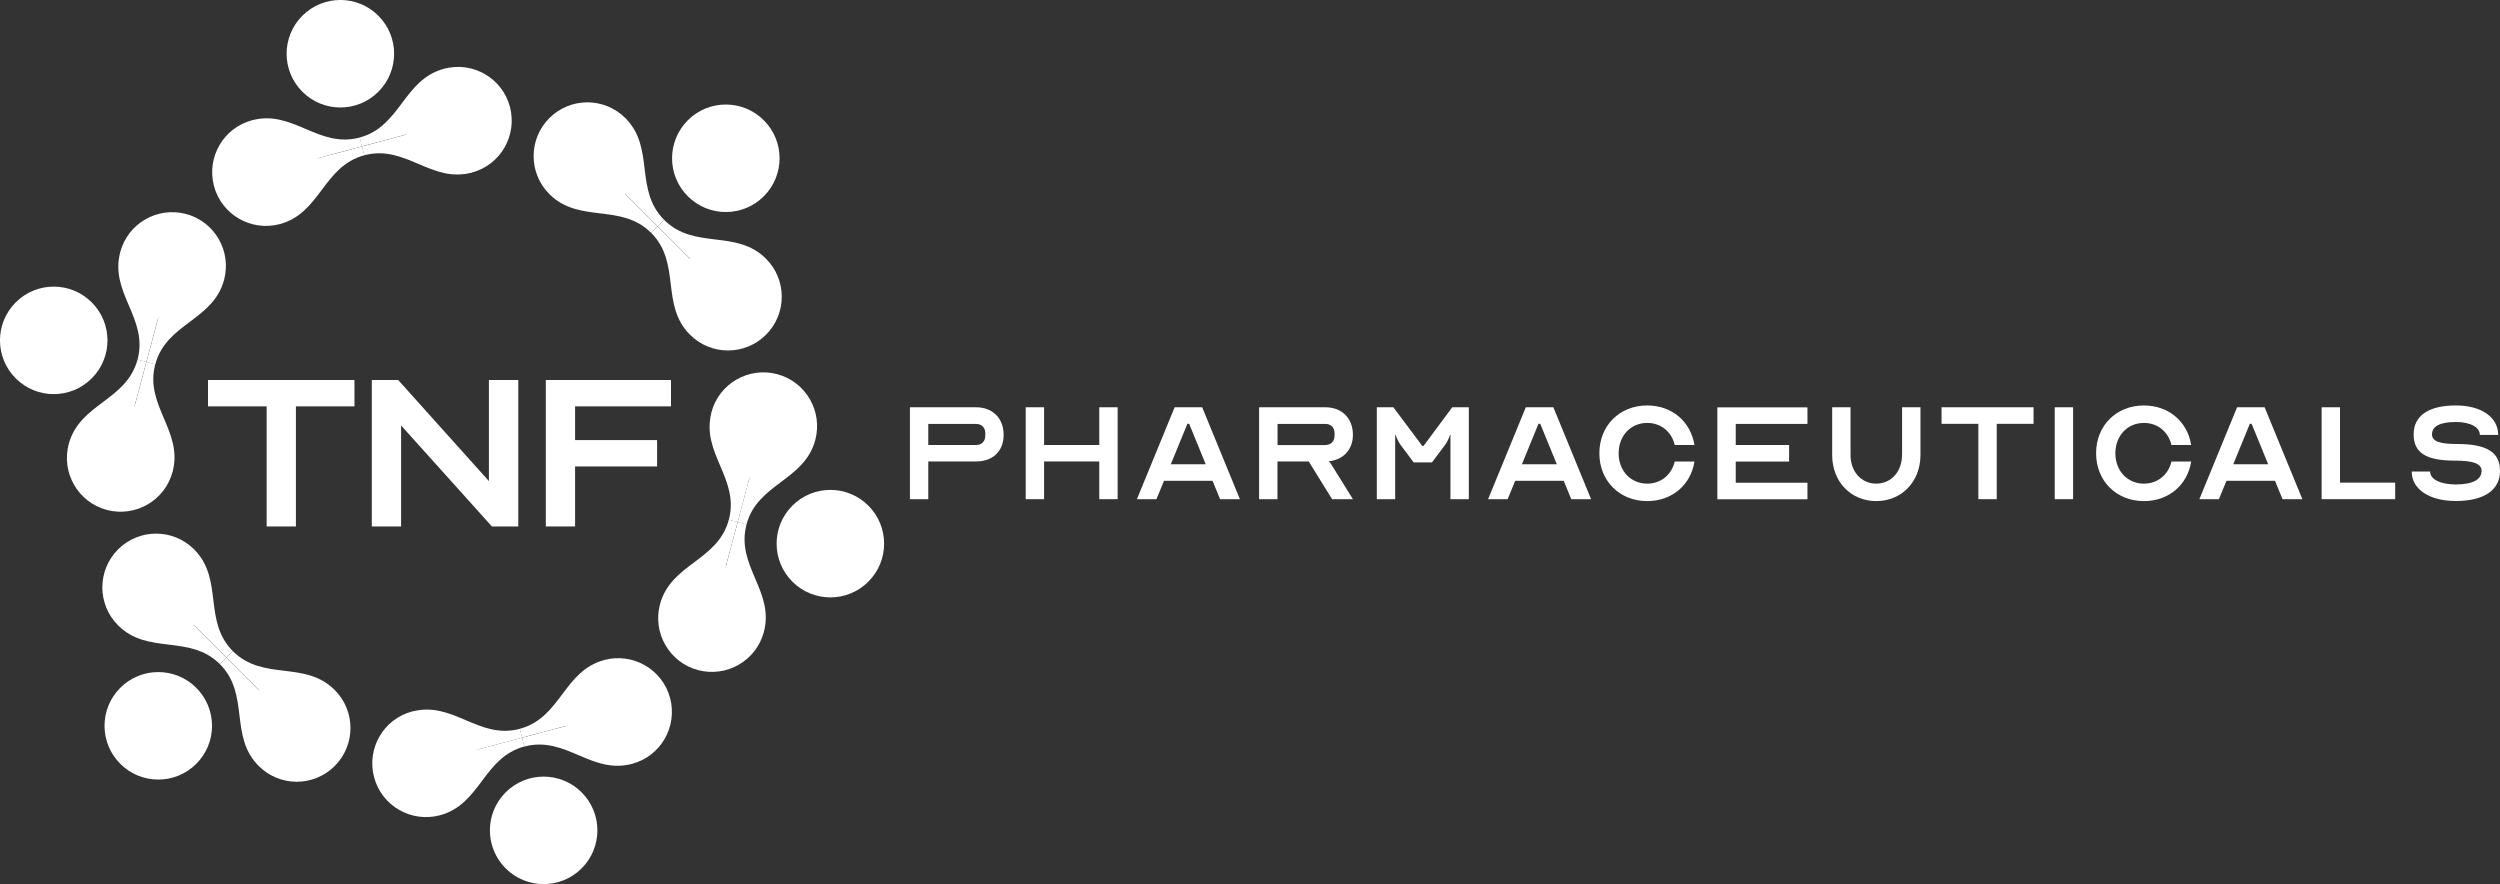 <?xml version="1.0" encoding="UTF-8"?> <svg xmlns="http://www.w3.org/2000/svg" id="Layer_1" width="275" height="97.25" viewBox="0 0 275 97.25"><rect x="0" y="0" width="275" height="97.25" fill="#333333" stroke="none"/><defs><style>.cls-1{fill:#fff;stroke-width:0px;}</style></defs><path class="cls-1" d="M84.02,69.53c1.21-4.5-3.12-7.29-1.9-11.84l-.97-.26-3.53,13.18,6.41-1.08Z"></path><path class="cls-1" d="M72.6,66.47c1.21-4.5,6.35-4.75,7.57-9.3l.97.26-3.53,13.18-5.01-4.14Z"></path><path class="cls-1" d="M72.6,66.47c3.62-2.1,7.24-4.18,7.24-4.18,0,0,2.56,4.48,4.18,7.24-.84,3.15-4.09,5.02-7.24,4.18s-5.02-4.09-4.18-7.24Z"></path><path class="cls-1" d="M78.27,45.34c-1.21,4.5,3.12,7.29,1.9,11.84l.97.26,3.53-13.18-6.41,1.08Z"></path><path class="cls-1" d="M89.68,48.4c-1.21,4.5-6.35,4.75-7.57,9.3l-.97-.26,3.53-13.18,5.01,4.14Z"></path><path class="cls-1" d="M89.68,48.4c-3.62,2.1-7.24,4.18-7.24,4.18,0,0-2.56-4.48-4.18-7.24.84-3.15,4.08-5.02,7.24-4.18,3.15.84,5.02,4.09,4.18,7.24Z"></path><path class="cls-1" d="M95.52,63.98c2.31-2.31,2.31-6.05,0-8.36-2.31-2.31-6.05-2.31-8.36,0-2.31,2.31-2.31,6.05,0,8.36,2.31,2.31,6.05,2.31,8.36,0Z"></path><path class="cls-1" d="M69.53,84.02c-4.5,1.21-7.29-3.12-11.84-1.9l-.26-.97,13.18-3.53-1.08,6.41Z"></path><path class="cls-1" d="M66.47,72.6c-4.5,1.21-4.75,6.35-9.3,7.57l.26.97,13.18-3.53-4.14-5.01Z"></path><path class="cls-1" d="M66.47,72.6c-2.1,3.62-4.18,7.24-4.18,7.24,0,0,4.48,2.56,7.24,4.18,3.15-.84,5.02-4.08,4.18-7.24-.84-3.15-4.09-5.02-7.24-4.18Z"></path><path class="cls-1" d="M45.34,78.27c4.5-1.21,7.29,3.12,11.84,1.9l.26.97-13.18,3.53,1.08-6.41Z"></path><path class="cls-1" d="M48.39,89.68c4.5-1.21,4.75-6.35,9.3-7.57l-.26-.97-13.18,3.53,4.14,5.01Z"></path><path class="cls-1" d="M48.39,89.68c2.1-3.62,4.18-7.24,4.18-7.24,0,0-4.48-2.56-7.24-4.18-3.15.84-5.02,4.08-4.18,7.24.84,3.15,4.09,5.02,7.24,4.18Z"></path><path class="cls-1" d="M63.98,95.52c-2.31,2.31-6.05,2.31-8.36,0-2.31-2.31-2.31-6.05,0-8.36,2.31-2.31,6.05-2.31,8.36,0,2.31,2.31,2.31,6.05,0,8.36Z"></path><path class="cls-1" d="M27.72,13.23c4.5-1.21,7.29,3.12,11.84,1.9l.26.97-13.18,3.53,1.08-6.41Z"></path><path class="cls-1" d="M30.78,24.65c4.5-1.21,4.75-6.35,9.3-7.57l-.26-.97-13.18,3.53,4.14,5.01Z"></path><path class="cls-1" d="M30.78,24.65c2.1-3.62,4.18-7.24,4.18-7.24,0,0-4.48-2.56-7.24-4.18-3.15.84-5.02,4.08-4.18,7.24.84,3.15,4.09,5.02,7.24,4.18Z"></path><path class="cls-1" d="M51.91,18.98c-4.5,1.21-7.29-3.12-11.84-1.9l-.26-.97,13.18-3.53-1.08,6.41Z"></path><path class="cls-1" d="M48.85,7.56c-4.5,1.21-4.75,6.35-9.3,7.57l.26.97,13.18-3.53-4.14-5.01Z"></path><path class="cls-1" d="M48.85,7.56c-2.1,3.62-4.18,7.24-4.18,7.24,0,0,4.48,2.56,7.24,4.18,3.15-.84,5.02-4.08,4.18-7.24-.84-3.15-4.08-5.02-7.24-4.18Z"></path><path class="cls-1" d="M41.62,10.09c-2.31,2.31-6.05,2.31-8.36,0-2.31-2.31-2.31-6.05,0-8.36,2.31-2.31,6.05-2.31,8.36,0,2.31,2.31,2.31,6.05,0,8.36Z"></path><path class="cls-1" d="M84.26,28.46c-3.29-3.29-7.87-.94-11.2-4.27l-.71.71,9.65,9.65,2.27-6.09Z"></path><path class="cls-1" d="M75.9,36.82c-3.29-3.29-.94-7.87-4.27-11.2l.71-.71,9.65,9.65-6.09,2.27Z"></path><path class="cls-1" d="M75.9,36.82c0-4.19,0-8.36,0-8.36,0,0,5.16.02,8.36,0,2.31,2.31,2.31,6.05,0,8.36-2.31,2.31-6.05,2.31-8.36,0Z"></path><path class="cls-1" d="M60.43,21.35c3.29,3.29,7.87.94,11.2,4.27l.71-.71-9.65-9.65-2.27,6.09Z"></path><path class="cls-1" d="M68.79,12.99c3.29,3.29.94,7.87,4.27,11.2l-.71.71-9.65-9.65,6.09-2.27Z"></path><path class="cls-1" d="M68.79,12.99c0,4.19,0,8.36,0,8.36,0,0-5.16-.02-8.36,0-2.31-2.31-2.31-6.05,0-8.36,2.31-2.31,6.05-2.31,8.36,0Z"></path><path class="cls-1" d="M84.02,21.59c-2.31,2.31-6.05,2.31-8.36,0s-2.31-6.05,0-8.36c2.31-2.31,6.05-2.31,8.36,0,2.31,2.31,2.31,6.05,0,8.36Z"></path><path class="cls-1" d="M36.82,75.9c-3.29-3.29-7.87-.94-11.2-4.27l-.71.71,9.65,9.65,2.27-6.09Z"></path><path class="cls-1" d="M28.46,84.26c-3.29-3.29-.94-7.87-4.27-11.2l.71-.71,9.65,9.65-6.09,2.27Z"></path><path class="cls-1" d="M28.46,84.26c0-4.19,0-8.36,0-8.36,0,0,5.16.02,8.36,0,2.31,2.31,2.31,6.05,0,8.36-2.31,2.31-6.05,2.31-8.36,0Z"></path><path class="cls-1" d="M12.99,68.79c3.29,3.29,7.87.94,11.2,4.27l.71-.71-9.65-9.65-2.27,6.09Z"></path><path class="cls-1" d="M21.35,60.43c3.29,3.29.94,7.87,4.27,11.2l-.71.71-9.65-9.65,6.09-2.27Z"></path><path class="cls-1" d="M21.35,60.43c0,4.19,0,8.36,0,8.36,0,0-5.16-.02-8.36,0-2.31-2.31-2.31-6.05,0-8.36,2.31-2.31,6.05-2.31,8.36,0Z"></path><path class="cls-1" d="M13.23,27.72c-1.21,4.5,3.12,7.29,1.9,11.84l.97.26,3.53-13.18-6.41,1.08Z"></path><path class="cls-1" d="M24.65,30.78c-1.21,4.5-6.35,4.75-7.57,9.3l-.97-.26,3.53-13.18,5.01,4.14Z"></path><path class="cls-1" d="M24.65,30.78c-3.62,2.1-7.24,4.18-7.24,4.18,0,0-2.56-4.48-4.18-7.24.84-3.15,4.09-5.02,7.24-4.18s5.02,4.09,4.18,7.24Z"></path><path class="cls-1" d="M18.98,51.91c1.21-4.5-3.12-7.29-1.9-11.84l-.97-.26-3.53,13.18,6.41-1.08Z"></path><path class="cls-1" d="M7.56,48.85c1.21-4.5,6.35-4.75,7.57-9.3l.97.26-3.53,13.18-5.01-4.14Z"></path><path class="cls-1" d="M7.56,48.85c3.62-2.1,7.24-4.18,7.24-4.18,0,0,2.56,4.48,4.18,7.24-.84,3.15-4.09,5.02-7.24,4.18-3.15-.84-5.02-4.09-4.18-7.24Z"></path><path class="cls-1" d="M10.09,41.62c2.31-2.31,2.31-6.05,0-8.36-2.31-2.31-6.05-2.31-8.36,0-2.31,2.31-2.31,6.05,0,8.36,2.31,2.31,6.05,2.31,8.36,0Z"></path><path class="cls-1" d="M21.59,84.02c-2.31,2.31-6.05,2.31-8.36,0-2.31-2.31-2.31-6.05,0-8.36,2.31-2.31,6.05-2.31,8.36,0,2.31,2.31,2.31,6.05,0,8.36Z"></path><polygon class="cls-1" points="22.88 44.7 29.33 44.7 29.33 57.91 32.55 57.91 32.55 44.7 38.99 44.7 38.99 41.8 22.88 41.8 22.88 44.7"></polygon><polygon class="cls-1" points="53.78 52.92 43.8 41.8 40.9 41.8 40.9 57.91 44.12 57.91 44.12 46.8 54.11 57.91 57.01 57.91 57.01 41.8 53.78 41.8 53.78 52.92"></polygon><polygon class="cls-1" points="73.81 44.7 73.81 41.8 60.04 41.8 60.04 57.91 63.26 57.91 63.26 51.31 72.28 51.31 72.28 48.41 63.26 48.41 63.26 44.7 73.81 44.7"></polygon><path class="cls-1" d="M102.11,54.91h-2.02v-10.11h7.28c1.82,0,3.03,1.21,3.03,3.03s-1.21,2.93-3.03,2.93h-5.26v4.15ZM102.11,48.95h5.26c.61,0,1.01-.4,1.01-1.01v-.3c0-.61-.41-1.01-1.01-1.01h-5.26v2.33Z"></path><path class="cls-1" d="M114.85,48.95h6.07v-4.15h2.02v10.11h-2.02v-4.15h-6.07v4.15h-2.02v-10.11h2.02v4.15Z"></path><path class="cls-1" d="M125.06,54.91l4.15-10.11h3.03l4.15,10.11h-2.18l-.83-2.02h-5.34l-.83,2.02h-2.14ZM132.63,51.07l-1.82-4.45h-.2l-1.82,4.45h3.84Z"></path><path class="cls-1" d="M138.51,44.8h7.28c1.82,0,3.03,1.21,3.03,3.03,0,1.62-1.05,2.75-2.65,2.91.14.16.28.34.36.49l2.29,3.68h-2.29l-2.57-4.15h-3.44v4.15h-2.02v-10.11ZM145.79,48.95c.61,0,1.01-.4,1.01-1.01v-.3c0-.61-.4-1.01-1.01-1.01h-5.26v2.33h5.26Z"></path><path class="cls-1" d="M156.45,49.05h.14l3.16-4.25h1.82v10.11h-2.02v-7.08h-.04s-.2.65-.57,1.13l-1.42,1.9h-2.02l-1.42-1.9c-.36-.49-.57-1.13-.57-1.13h-.04v7.08h-2.02v-10.11h1.82l3.18,4.25Z"></path><path class="cls-1" d="M163.69,54.91l4.15-10.11h3.03l4.15,10.11h-2.18l-.83-2.02h-5.34l-.83,2.02h-2.14ZM171.25,51.07l-1.82-4.45h-.2l-1.82,4.45h3.84Z"></path><path class="cls-1" d="M184.22,50.77h2.17c-.4,2.57-2.47,4.35-5.2,4.35-3.03,0-5.26-2.22-5.26-5.26s2.22-5.26,5.26-5.26c2.73,0,4.79,1.78,5.2,4.35h-2.17c-.34-1.46-1.52-2.43-3.03-2.43-1.82,0-3.14,1.42-3.14,3.34s1.32,3.34,3.14,3.34c1.52,0,2.69-.99,3.03-2.43Z"></path><path class="cls-1" d="M190.93,46.62v2.33h5.87v1.82h-5.87v2.33h7.89v1.82h-9.91v-10.11h9.91v1.82h-7.89Z"></path><path class="cls-1" d="M209.23,50.06v-5.26h2.02v5.26c0,2.91-2.06,5.06-4.86,5.06s-4.85-2.14-4.85-5.06v-5.26h2.02v5.26c0,1.82,1.19,3.14,2.83,3.14s2.83-1.32,2.83-3.14Z"></path><path class="cls-1" d="M213.58,44.8h10.11v1.82h-4.05v8.29h-2.02v-8.29h-4.05v-1.82Z"></path><path class="cls-1" d="M226.02,54.91v-10.11h2.02v10.11h-2.02Z"></path><path class="cls-1" d="M238.86,50.77h2.17c-.4,2.57-2.47,4.35-5.2,4.35-3.03,0-5.26-2.22-5.26-5.26s2.22-5.26,5.26-5.26c2.73,0,4.79,1.78,5.2,4.35h-2.17c-.34-1.46-1.52-2.43-3.03-2.43-1.82,0-3.14,1.42-3.14,3.34s1.32,3.34,3.14,3.34c1.52,0,2.69-.99,3.03-2.43Z"></path><path class="cls-1" d="M241.93,54.91l4.15-10.11h3.03l4.15,10.11h-2.18l-.83-2.02h-5.34l-.83,2.02h-2.14ZM249.5,51.07l-1.82-4.45h-.2l-1.82,4.45h3.84Z"></path><path class="cls-1" d="M255.38,44.8h2.02v8.29h6.07v1.82h-8.09v-10.11Z"></path><path class="cls-1" d="M272.98,51.82c0-.81-.89-1.15-2.91-1.15-3.2,0-4.57-.85-4.57-2.89s1.62-3.18,4.65-3.18c2.79,0,4.65,1.29,4.65,3.24h-2.02c0-.85-1.05-1.42-2.63-1.42-1.72,0-2.63.46-2.63,1.35,0,.77.81,1.07,2.73,1.07,3.34,0,4.75.91,4.75,2.97s-1.7,3.3-4.86,3.3c-2.91,0-4.85-1.29-4.85-3.24h2.02c0,.85,1.13,1.42,2.83,1.42,1.84,0,2.83-.53,2.83-1.48Z"></path></svg> 